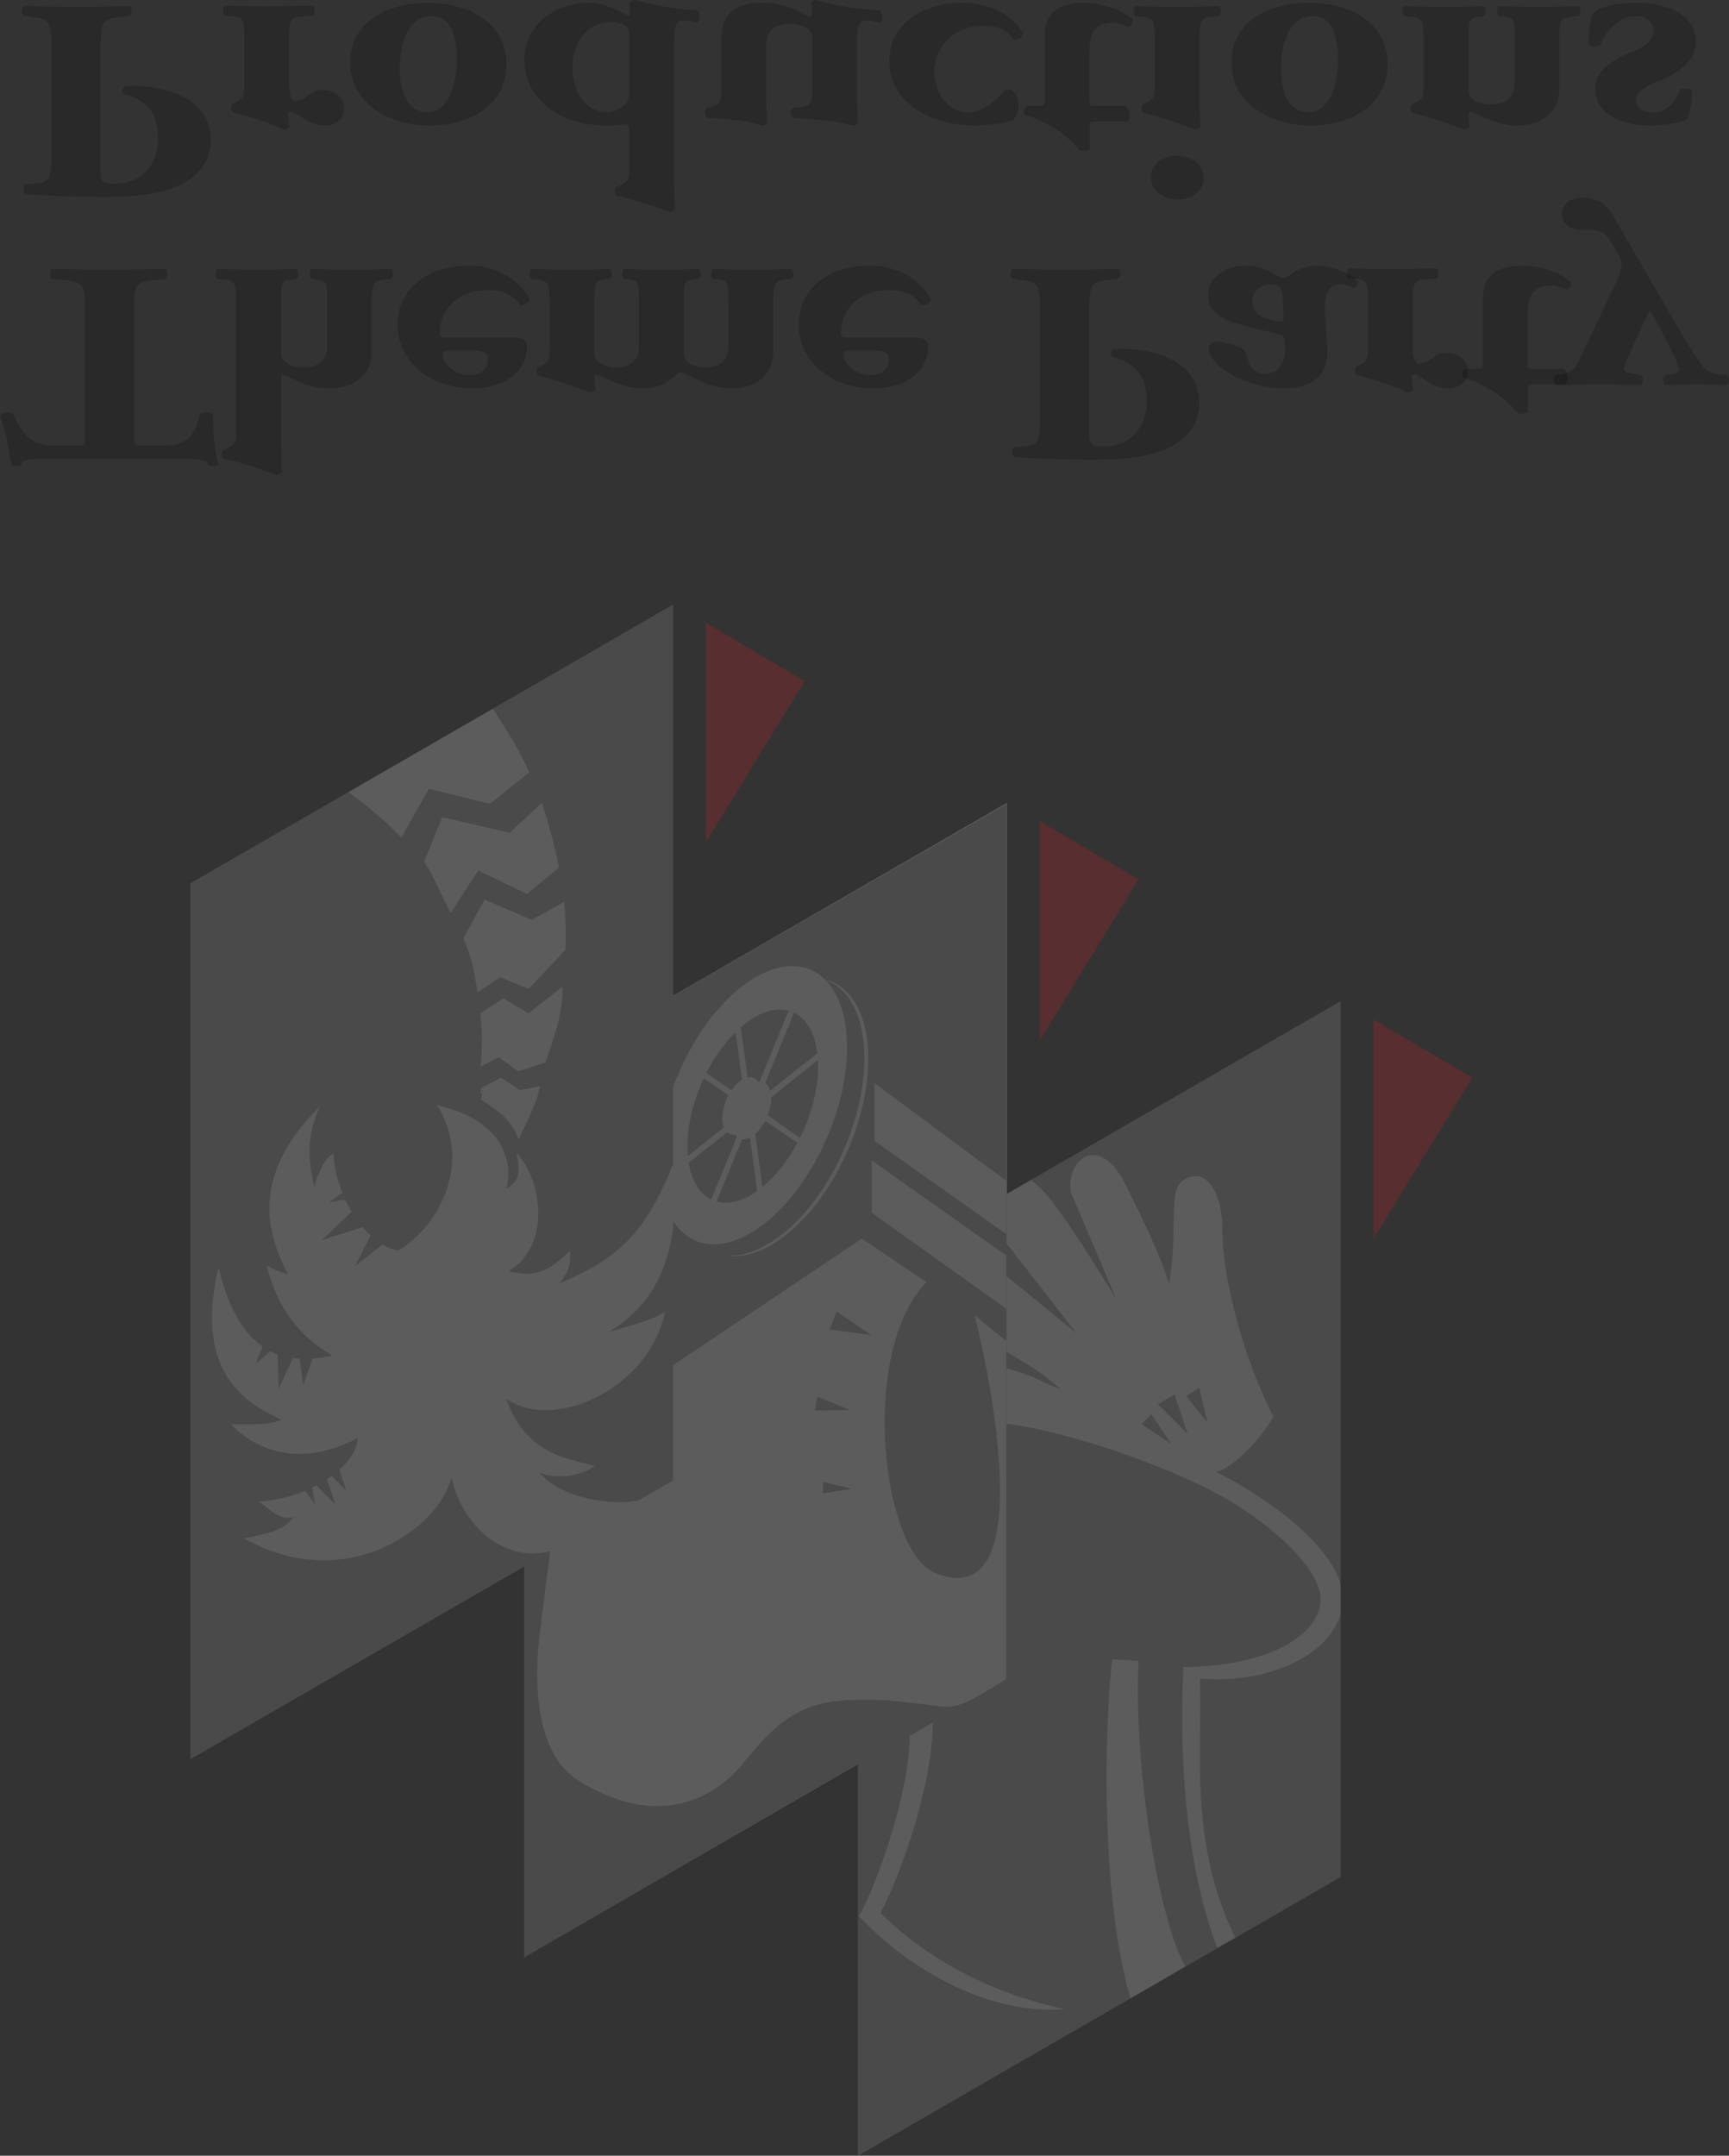 <?xml version="1.0" encoding="utf-8"?>
<!-- Generator: Adobe Illustrator 13.0.2, SVG Export Plug-In . SVG Version: 6.00 Build 14948)  -->
<!DOCTYPE svg PUBLIC "-//W3C//DTD SVG 1.1//EN" "http://www.w3.org/Graphics/SVG/1.1/DTD/svg11.dtd">
<svg version="1.1" id="Layer_1" xmlns="http://www.w3.org/2000/svg" xmlns:xlink="http://www.w3.org/1999/xlink" x="0px" y="0px"
	 width="209.311px" height="260.936px" viewBox="0 0 209.311 260.936" enable-background="new 0 0 209.311 260.936"
	 xml:space="preserve">
<rect x="0" y="0" width="209.311" height="260.936" fill="#333333" stroke="none"/>
<polygon opacity="0.2" fill="#FFFFFF" enable-background="new    " points="162.295,227.198 103.858,260.936 103.858,213.606 
	63.455,236.933 63.455,189.604 23.052,212.93 23.052,106.918 81.488,73.181 81.488,120.51 121.892,97.184 121.892,144.513 
	162.295,121.187 "/>
<g opacity="0.2">
	<path d="M145.249,203.177c7.458,0.729,15.496-2.427,17.046-7.816v31.839l-12.744,7.356
		C143.755,222.757,145.648,211.177,145.249,203.177z"/>
	<path d="M124.951,142.748l37.344-21.562v70.554c-1.528-5.147-9.134-10.63-15.075-13.557c2.2-0.6,5.533-4.118,6.935-6.718
		c-3.398-6.602-6.176-16.297-6.176-22.697c0-4.007-1.625-6.637-3.417-6.387c-3.838,0.539-1.643,4.999-3.044,13
		c-0.999-3.4-3.241-7.946-5.261-11.983c-3.16-6.32-7.21-3.152-6.634,0.887l5.545,13.016c-3.12-5.053-8.326-13.512-10.234-14.293
		L124.951,142.748z"/>
</g>
<g opacity="0.2">
	<path d="M159.868,193.777c0.203-3.121-4.188-7.796-10.147-11.593c-6.827-4.348-20.677-9.026-27.878-9.828v-6.729
		c3.455,0.926,3.549,1.388,6.584,2.546c-0.897-0.737-2.417-2.08-3.988-2.987l-2.596-1.566v-9.17l8.474,6.938l-8.474-10.889v-5.957
		l-0.027,0.016v58.812l-17.957,10.328v47.239l33.014-19.059c-3.562-11.624-3.231-32.262-2.233-41.033l3.2,0.201
		c-0.64,13.639,2.667,32.017,5.67,36.952l-1.665,1.009l7.371-4.255l-1.859,1.014c-3.399-8.802-4.706-21.188-4.104-33.988
		C151.997,201.776,159.55,198.667,159.868,193.777z M128.918,243.191c-10.201,0.8-19.936-5.85-24.935-11.251
		c1.8-3,6.134-14.596,6.144-21.802l2.801-1.64c-0.056,7.964-4.143,19.041-6.343,23.042
		C111.583,236.542,119.315,241.19,128.918,243.191z"/>
</g>
<polygon opacity="0.2" enable-background="new    " points="146.181,172.184 143.581,168.983 145.18,167.983 "/>
<polygon opacity="0.2" enable-background="new    " points="143.779,173.583 140.178,169.982 142.181,168.784 "/>
<polygon opacity="0.2" enable-background="new    " points="141.78,174.784 138.18,172.384 139.379,171.184 "/>
<polygon opacity="0.2" fill="#ED1C24" enable-background="new    " points="137.825,106.45 125.86,99.389 125.86,125.956 "/>
<polygon opacity="0.2" fill="#ED1C24" enable-background="new    " points="97.422,82.448 85.455,75.385 85.455,101.953 "/>
<path opacity="0.2" enable-background="new    " d="M67.687,155.346c0.82-0.984,1.482-1.863,1.312-3.938
	c-2.79,2.627-4.117,3.197-7.412,2.47c5.34-3.296,3.89-11.345,0.922-14.335c0.725,2.858-0.042,3.671-1.19,4.327
	c0.859-3.711-0.725-8.328-8.402-10.083c4.249,6.768,0.434,14.463-4.675,17.579c-0.628-0.091-1.276-0.344-1.921-0.728l-3.29,2.562
	l1.824-3.679c-0.321-0.299-0.636-0.631-0.939-0.988l-4.948,1.573l3.604-3.438c-0.279-0.464-0.535-0.957-0.772-1.466l-1.97,0.335
	l1.619-1.149c-0.591-1.473-0.987-3.082-1.079-4.743c-1.015,0.379-1.975,2.562-2.304,4.038c-0.821-3.395-0.954-6.166,0.67-9.775
	c-8.532,8.429-6.445,15.37-3.857,20.375c-1.149-0.492-1.312-0.328-2.627-1.149c1.148,4.269,3.108,8.115,7.981,10.936
	c-0.828,0.199-1.631,0.33-2.408,0.392l-1.128,3.197l-0.409-3.186c-0.283-0.015-0.563-0.039-0.837-0.077l-1.707,3.695l-0.128-4.122
	l0.191,0.042c-0.375-0.129-0.742-0.278-1.097-0.462l-1.771,1.541l0.854-2.095c-2.337-1.627-4.168-4.665-5.33-9.56
	c-3.336,13.769,4.639,16.934,7.593,18.412c-1.312,0.655-3.319,0.58-6.102,0.554c3.922,4.018,9.432,4.776,15.354,1.672
	c-0.061,1.284-0.9,2.636-2.242,3.842l0.865,2.535l-1.773-1.804c-0.188,0.14-0.379,0.276-0.579,0.409l1.007,3.025l-2.277-2.28
	c-0.177,0.094-0.351,0.189-0.534,0.277l0.372,2.048l-1.215-1.673c-1.716,0.717-3.638,1.196-5.591,1.292
	c1.15,0.82,2.532,2.366,4.18,1.893c-1.268,1.709-3.168,1.993-5.992,2.574c12.323,6.924,23.587-1.188,25.125-7.342
	c1.591,6.672,7.061,10.232,11.955,8.889l0,0L23.05,212.93V106.918l19.107-11.03c2.051,1.443,4.182,3.176,6.425,5.503l3.336-5.904
	l7.41,1.807l4.749-3.801c-1.256-2.812-2.486-4.688-4.417-7.709l21.826-12.603v67.729C78.085,149.307,74.898,152.331,67.687,155.346z
	 M62.938,131.962l-2.278-1.521l-2.399,1.231c-0.234,1.67,0.409-0.38-0.029,1.422c2.497,1.652,3.685,2.576,4.56,4.82
	c1.235-2.642,2.16-4.355,2.594-6.438L62.938,131.962z M63.982,122.653l-3.04-1.805l-2.786,1.809c0.212,2.22,0.235,3.926,0.03,6.455
	l2.188-1.14l2.375,1.71l3.28-1.084c1.029-2.953,2.134-5.945,2.061-9.172L63.982,122.653z M64.362,111.35l-5.698-2.471l-2.559,4.706
	c1.015,2.336,1.239,3.684,1.719,6.537l2.739-1.838l3.419,1.425l4.479-4.746c0.069-1.906,0.021-3.898-0.161-5.803L64.362,111.35z
	 M61.703,100.806l-8.17-1.899l-2.195,5.424c0.91,1.196,2.44,4.771,3.23,6.171l3.334-5.135l5.89,2.851l3.896-3.23
	c-0.388-1.95-1.397-5.817-2.094-7.819L61.703,100.806z"/>
<polygon opacity="0.2" enable-background="new    " points="105.475,161.589 100.426,160.927 101.281,158.757 "/>
<polygon opacity="0.2" enable-background="new    " points="102.956,170.689 98.629,170.74 98.942,169.073 "/>
<polygon opacity="0.2" enable-background="new    " points="103.12,180.228 99.602,180.757 99.668,179.362 "/>
<g opacity="0.2">
	<path d="M65.337,178.233c0.983,0.492,3.847,1.025,6.669-0.77c-2.299-0.82-8.259-0.944-10.721-8.166
		c5.743,4.104,17.325-1.239,19.212-10.488c-1.126,0.7-2.646,1.271-6.747,2.395c3.97-2.435,6.888-6.084,7.736-12.58v30.569
		l-4.233,2.444C72.642,182.398,67.139,180.692,65.337,178.233z"/>
</g>
<polygon opacity="0.2" fill="#ED1C24" enable-background="new    " points="178.229,130.453 166.263,123.391 166.263,149.959 "/>
<path opacity="0.2" enable-background="new    " d="M104.546,8.781"/>
<path opacity="0.2" enable-background="new    " d="M10.285,37.643c0-3.228-0.25-3.47-2.124-3.713l-1.874-0.173
	c-0.332-0.209-0.332-1.007,0-1.216c2.915,0.068,5.081,0.104,7.079,0.104c1.874,0,3.955-0.035,6.662-0.104
	c0.291,0.209,0.291,1.007,0,1.216l-1.666,0.173c-1.874,0.243-2.122,0.485-2.122,3.713v15.301c0,0.901,0.123,1.007,1.123,1.007h2.498
	c3.123,0,3.706-1.632,4.413-3.853c0.209-0.277,1.333-0.208,1.541,0.104c-0.084,1.977,0.209,4.788,0.625,5.968
	c-0.083,0.104-0.375,0.242-0.625,0.242s-0.374-0.034-0.541-0.104c-0.375-0.729-1-0.764-3.748-0.764H6.037
	c-3.164,0-3.289,0.14-3.497,0.729c-0.166,0.104-0.375,0.139-0.582,0.139c-0.21,0-0.417-0.069-0.584-0.174
	c-0.291-1.354-0.5-3.504-1.374-5.896c0.25-0.452,1.041-0.521,1.541-0.313c1.25,2.533,2.124,3.922,5.163,3.922h2.581
	c1,0,1-0.174,1-1.007V37.643z"/>
<path opacity="0.2" enable-background="new    " d="M28.603,36.671c0-2.429-0.167-2.706-1.541-2.845l-0.75-0.069
	c-0.333-0.209-0.333-1.007,0.041-1.216c1.417,0.068,3.165,0.104,4.872,0.104c1.999,0,3.332-0.035,4.622-0.104
	c0.375,0.209,0.375,1.007,0.041,1.216l-0.749,0.104c-0.957,0.104-1.124,0.383-1.124,2.29v6.21c0,0.626,0.084,1.041,0.334,1.284
	c0.332,0.382,1.165,0.833,2.331,0.833c2.04,0,2.915-1.11,2.915-2.324V36.15c0-1.907-0.167-2.186-1.124-2.29l-0.75-0.104
	c-0.333-0.209-0.333-1.007,0.041-1.216c0.917,0.068,2.707,0.104,4.498,0.104c1.998,0,3.747-0.035,5.038-0.104
	c0.375,0.209,0.375,1.007,0.041,1.216l-0.666,0.069c-1.499,0.139-1.665,0.416-1.665,2.845v5.968c0,2.395-1.748,4.372-5.247,4.372
	c-2.082,0-3.873-0.868-4.788-1.389c-0.416-0.207-0.624-0.276-0.667-0.276c-0.207,0-0.291,0.104-0.291,0.415v6.384
	c0,2.188,0.042,3.645,0.125,5.066c-0.167,0.173-0.458,0.242-0.708,0.242c-2.207-0.764-4.622-1.597-6.37-1.943
	c-0.292-0.207-0.292-0.832,0-1.04l0.708-0.347c0.833-0.416,0.833-0.798,0.833-2.187V36.671z"/>
<path opacity="0.2" enable-background="new    " d="M62.286,40.868c1.292,0,1.5,0.485,1.5,1.146c0,2.671-2.332,4.996-6.663,4.996
	c-5.205,0-8.994-3.4-8.994-7.772c0-3.781,3.04-7.077,8.661-7.077c2.498,0,5.579,1.006,7.287,3.956c0,0.589-0.625,0.865-1.082,0.797
	c-1.125-1.597-2.707-1.806-3.873-1.806c-3.873,0-5.871,2.534-5.871,5.137c0,0.555,0.083,0.624,1.041,0.624H62.286z M55.499,42.395
	c-1.332,0-1.915,0.035-1.915,0.522c0,1.108,1.499,2.498,3.248,2.498c1.415,0,2.207-0.766,2.207-1.909
	c0-0.348-0.083-0.694-0.292-0.798c-0.458-0.243-1.124-0.313-1.707-0.313H55.499z"/>
<path opacity="0.2" enable-background="new    " d="M66.533,36.671c0-2.429-0.166-2.706-1.54-2.845l-0.667-0.069
	c-0.333-0.209-0.333-1.007,0.084-1.216c1.249,0.068,2.873,0.104,4.747,0.104c1.997,0,3.329-0.035,4.621-0.104
	c0.375,0.209,0.375,1.007,0.041,1.216l-0.666,0.069c-1.041,0.139-1.208,0.416-1.208,2.323v6.21c0,0.626,0.084,1.041,0.333,1.284
	c0.334,0.382,1.167,0.833,2.249,0.833c1.999,0,2.831-1.11,2.831-2.429V36.15c0-1.907-0.167-2.186-1.124-2.323l-0.667-0.069
	c-0.333-0.209-0.333-1.007,0.043-1.216c1.083,0.068,2.748,0.104,4.413,0.104c1.874,0,3.207-0.035,4.498-0.104
	c0.374,0.209,0.374,1.007,0.041,1.216l-0.666,0.069c-0.959,0.139-1.125,0.416-1.125,2.323v6.419c0,0.485,0.126,0.832,0.292,1.041
	c0.291,0.416,1.165,0.867,2.332,0.867c1.915,0,2.79-1.11,2.79-2.429V36.15c0-1.907-0.167-2.186-1.207-2.323l-0.667-0.069
	c-0.333-0.209-0.333-1.007,0.041-1.216c1.125,0.068,2.874,0.104,4.539,0.104c1.998,0,3.581-0.035,4.872-0.104
	c0.374,0.209,0.374,1.007,0.042,1.216l-0.667,0.069c-1.373,0.139-1.54,0.416-1.54,2.845v5.968c0,2.395-1.75,4.372-5.039,4.372
	c-2.248,0-3.831-0.938-4.746-1.354c-0.792-0.348-1.167-0.59-1.333-0.59c-0.25,0-0.5,0.14-1,0.624
	c-0.957,0.902-2.248,1.319-3.747,1.319c-1.999,0-3.873-0.938-4.788-1.389c-0.25-0.104-0.667-0.276-0.791-0.276
	c-0.125,0-0.209,0.069-0.209,0.276c0,0.243,0.126,1.075,0.126,1.562c-0.167,0.208-0.417,0.312-0.75,0.312
	c-1.291-0.624-4.247-1.562-6.162-2.014c-0.291-0.208-0.291-0.833,0-1.04l0.584-0.312c0.79-0.45,0.79-0.833,0.79-2.221V36.671z"/>
<path opacity="0.2" enable-background="new    " d="M110.84,40.868c1.291,0,1.497,0.485,1.497,1.146c0,2.671-2.33,4.996-6.661,4.996
	c-5.204,0-8.993-3.4-8.993-7.772c0-3.781,3.039-7.077,8.66-7.077c2.499,0,5.58,1.006,7.288,3.956c0,0.589-0.625,0.865-1.083,0.797
	c-1.125-1.597-2.706-1.806-3.873-1.806c-3.873,0-5.87,2.534-5.87,5.137c0,0.555,0.081,0.624,1.04,0.624H110.84z M104.053,42.395
	c-1.334,0-1.916,0.035-1.916,0.522c0,1.108,1.499,2.498,3.248,2.498c1.417,0,2.206-0.766,2.206-1.909
	c0-0.348-0.083-0.694-0.29-0.798c-0.459-0.243-1.125-0.313-1.707-0.313H104.053z"/>
<path opacity="0.2" enable-background="new    " d="M125.905,37.643c0-3.228-0.249-3.47-2.122-3.747l-1.167-0.174
	c-0.458-0.174-0.374-0.972,0.084-1.181c2.247,0.068,4.247,0.104,6.245,0.104s4.039-0.035,6.369-0.104
	c0.458,0.209,0.458,1.007,0,1.181l-1.331,0.174c-1.874,0.277-2.124,0.521-2.124,3.747v14.643c0,1.388,0.084,1.769,1.625,1.769
	c3.747,0,5.329-2.773,5.329-5.343c0-2.567-0.707-4.614-4.164-5.518c-0.292-0.207-0.208-0.764,0.126-0.937
	c0.456-0.035,0.833-0.035,1.331-0.035c2.208,0,9.078,0.833,9.078,6.522c0,3.365-2.541,5.205-5.08,6.003
	c-1.749,0.556-4.082,0.901-7.62,0.901c-3.622,0-6.87-0.14-9.618-0.312c-0.457-0.242-0.457-1.006-0.083-1.179l1.291-0.141
	c1.747-0.208,1.831-0.59,1.831-4.094V37.643z"/>
<path opacity="0.2" enable-background="new    " d="M160.671,41.979c0.208,3.573-1.831,5.031-5.33,5.031
	c-2.957,0-5.579-1.181-6.995-2.117c-0.999-0.659-1.999-1.77-1.999-2.672c0-0.485,0.251-0.867,0.958-0.867
	c0.751,0,2.374,0.416,2.999,0.799c0.374,0.241,0.624,0.556,0.708,1.109c0.291,1.492,1.165,1.979,2.164,1.979
	c1.79,0,2.416-1.665,2.416-2.983c0-0.417-0.042-0.799-0.083-1.18c-0.044-0.278-0.251-0.521-1.001-0.694
	c-1.165-0.277-2.331-0.555-3.914-0.972c-3.039-0.764-4.329-1.838-4.329-3.608c0-2.429,2.249-3.643,4.663-3.643
	c1.54,0,2.79,0.658,3.54,1.109c0.415,0.242,0.665,0.381,0.873,0.381c0.209,0,0.375-0.068,0.668-0.276
	c1.124-0.798,2.038-1.214,3.496-1.214c2.374,0,4.331,1.317,4.83,1.873c0.125,0.312-0.125,0.729-0.499,0.799
	c-0.666-0.312-1.083-0.417-1.582-0.417c-0.833,0-1.999,0.624-1.873,2.983L160.671,41.979z M155.3,36.116
	c-0.042-1.077-0.291-1.701-1.582-1.701c-1.166,0-2.123,0.972-2.123,2.082c0,1.631,1.622,2.221,3.497,2.429
	c0.291,0.034,0.333-0.069,0.291-0.625L155.3,36.116z"/>
<path opacity="0.2" enable-background="new    " d="M165.624,36.601c0-2.428-0.166-2.705-1.541-2.844l-0.791-0.069
	c-0.333-0.209-0.333-1.008,0.042-1.215c1.374,0.068,3.206,0.104,4.913,0.104c1.958,0,3.623-0.035,5.622-0.104
	c0.374,0.207,0.374,1.006,0.04,1.215l-1.331,0.104c-1.374,0.104-1.54,0.382-1.54,2.81v5.346c0,1.316,0.208,2.08,0.791,2.08
	c0.25,0,0.624-0.034,1.581-0.693c0.542-0.415,1.043-0.624,1.625-0.624c1.332,0,2.662,0.658,2.662,2.255
	c0,1.318-1.163,2.048-2.287,2.048c-1.75,0-2.957-1.146-4.081-1.735c-0.333,0.07-0.417,0.175-0.417,0.416
	c0,0.312,0.084,0.799,0.166,1.492c-0.166,0.208-0.415,0.312-0.749,0.312c-1.291-0.694-4.163-1.631-6.078-2.081
	c-0.293-0.209-0.293-0.833,0-1.041l0.581-0.313c0.792-0.45,0.792-0.833,0.792-2.221V36.601z"/>
<path opacity="0.2" enable-background="new    " d="M189.271,44.65c0.416,0.208,0.542,0.833,0.542,1.216
	c0,0.312-0.126,0.521-0.334,0.658h-3.706c-0.748,0-0.79,0.034-0.79,0.693v2.603c-0.209,0.277-0.959,0.312-1.249,0.175
	c-1.291-1.526-2.333-2.257-3.081-2.707c-1.001-0.556-2.167-1.18-3.458-1.562c-0.33-0.242-0.206-0.937,0.252-1.075h1.289
	c0.75,0,0.792-0.067,0.792-0.798v-7.735c0-2.29,1.208-3.956,4.664-3.956c2.581,0,4.829,0.972,5.995,2.013
	c0.084,0.416-0.166,0.797-0.582,0.901c-0.501-0.276-1.166-0.521-1.749-0.521c-2.915,0-2.915,2.151-2.915,4.095v5.204
	c0,0.765,0.042,0.798,0.583,0.798H189.271z"/>
<path opacity="0.2" enable-background="new    " d="M189.025,45.31c1.331-0.208,1.748-0.797,2.498-2.463l3.996-8.396
	c0.667-1.424,0.792-2.082,0.792-2.533c0-0.416-0.333-1.041-0.583-1.457c-0.416-0.729-0.749-1.388-1.207-1.908
	c-0.418-0.451-1.041-0.729-2.041-0.729h-1c-1.456,0-2.372-0.764-2.372-1.805c0-0.937,0.415-2.116,2.664-2.082
	c1.541,0.036,2.707,0.729,3.581,2.29c1.499,2.567,4.872,8.434,6.328,10.932l2.208,3.779c0.958,1.598,1.957,3.089,2.457,3.646
	c0.375,0.416,1.083,0.658,1.916,0.764l0.79,0.069c0.376,0.207,0.333,1.074-0.083,1.213c-1.081-0.069-2.165-0.104-3.248-0.104
	c-1.874,0-3.123,0.034-4.04,0.104c-0.456-0.104-0.499-0.972-0.124-1.213l0.832-0.141c0.501-0.068,0.917-0.242,0.917-0.485
	c0-0.381-0.667-1.838-1.541-3.504l-0.75-1.423c-0.415-0.764-0.832-1.562-1.29-2.289c-0.499,0.865-1.415,2.982-1.873,3.954
	c-0.793,1.77-1.251,2.672-1.251,3.089c0,0.312,0.084,0.45,1.251,0.658l0.832,0.141c0.334,0.241,0.292,1.074-0.124,1.213
	c-1.541-0.069-3.124-0.104-4.665-0.104c-2.205,0-3.996,0.034-5.496,0.104c-0.417-0.139-0.417-0.972-0.124-1.213L189.025,45.31z"/>
<path opacity="0.2" enable-background="new    " d="M6.227,5.829c0-3.228-0.249-3.471-2.123-3.746L2.937,1.908
	c-0.458-0.174-0.375-0.972,0.084-1.18c2.249,0.07,4.247,0.104,6.246,0.104s4.038-0.034,6.371-0.104c0.458,0.207,0.458,1.006,0,1.18
	l-1.333,0.175c-1.873,0.275-2.124,0.52-2.124,3.746v14.643c0,1.388,0.084,1.771,1.624,1.771c3.748,0,5.33-2.775,5.33-5.345
	c0-2.566-0.708-4.613-4.164-5.517c-0.291-0.208-0.208-0.764,0.125-0.938c0.459-0.034,0.833-0.034,1.333-0.034
	c2.207,0,9.077,0.833,9.077,6.521c0,3.366-2.54,5.205-5.08,6.004c-1.748,0.556-4.08,0.902-7.619,0.902
	c-3.624,0-6.872-0.14-9.619-0.312c-0.458-0.243-0.458-1.007-0.084-1.181l1.291-0.139c1.75-0.207,1.832-0.59,1.832-4.095V5.829z"/>
<path opacity="0.2" enable-background="new    " d="M29.584,4.789c0-2.431-0.167-2.706-1.541-2.846l-0.791-0.069
	c-0.333-0.208-0.333-1.006,0.042-1.214c1.374,0.068,3.206,0.104,4.914,0.104c1.957,0,3.622-0.035,5.62-0.104
	c0.376,0.208,0.376,1.006,0.043,1.214l-1.333,0.104c-1.375,0.104-1.541,0.381-1.541,2.812v5.342c0,1.319,0.209,2.083,0.79,2.083
	c0.251,0,0.626-0.034,1.584-0.694c0.54-0.417,1.04-0.624,1.624-0.624c1.333,0,2.664,0.659,2.664,2.256
	c0,1.317-1.166,2.048-2.29,2.048c-1.749,0-2.956-1.146-4.08-1.736c-0.334,0.069-0.416,0.175-0.416,0.417
	c0,0.312,0.082,0.799,0.166,1.492c-0.166,0.209-0.417,0.312-0.75,0.312c-1.291-0.693-4.164-1.632-6.079-2.082
	c-0.291-0.208-0.291-0.833,0-1.041l0.583-0.312c0.791-0.452,0.791-0.833,0.791-2.223V4.789z"/>
<path opacity="0.2" enable-background="new    " d="M51.732,0.347c5.122,0,9.577,2.396,9.577,7.461c0,4.894-4.413,7.392-9.327,7.392
	c-4.913,0-9.658-2.742-9.576-7.703C42.406,2.707,46.778,0.347,51.732,0.347z M51.732,13.602c2.374,0,3.498-2.915,3.581-6.278
	c0-3.123-0.749-5.379-3.122-5.379c-2.415,0-3.789,2.672-3.789,6.313C48.402,12.04,49.9,13.602,51.732,13.602z"/>
<path opacity="0.2" enable-background="new    " d="M81.588,20.333c0,2.186,0.04,3.643,0.124,5.064
	c-0.166,0.173-0.417,0.242-0.708,0.242c-2.04-0.763-4.581-1.596-6.37-1.941c-0.292-0.208-0.333-0.832,0-1.041l0.708-0.349
	c0.833-0.415,0.833-0.797,0.833-2.186v-4.44c0-0.277-0.126-0.555-0.417-0.66c-0.458,0.105-1.457,0.176-2.374,0.176
	c-5.496,0-9.91-3.123-9.91-8.017c0-3.747,3.206-6.836,7.953-6.836c1.541,0,3.04,0.729,4.498,1.492c0.166,0.104,0.332,0,0.374-0.276
	l-0.124-1.075C76.257,0.209,76.59,0,76.882,0c0.125,0,3.373,1.042,7.495,1.249c0.416,0.312,0.416,1.18-0.041,1.492
	c-0.709-0.207-1.041-0.276-1.791-0.276c-0.791,0-0.957,0.797-0.957,4.059V20.333z M76.175,4.407c0-0.625-0.042-1.076-0.5-1.318
	c-0.542-0.278-1.125-0.417-1.707-0.417c-3.415,0-4.665,3.157-4.665,5.448c0,3.643,2.083,5.48,4.206,5.48
	c0.958,0,1.873-0.556,2.373-1.283c0.167-0.277,0.293-0.625,0.293-1.181V4.407z"/>
<path opacity="0.2" enable-background="new    " d="M103.738,11.729c0,1.283,0.082,2.43,0.124,3.054
	c-0.042,0.241-0.249,0.417-0.415,0.417c-0.251,0-1.5-0.383-2.956-0.556c-1.332-0.14-2.832-0.277-4.33-0.349
	c-0.5-0.138-0.543-0.971-0.21-1.214l0.584-0.069c1.5-0.173,1.791-0.486,1.791-1.874V4.58c0-0.348-0.167-0.867-0.458-1.04
	c-0.333-0.209-1-0.66-2.166-0.66c-2.665,0-2.956,1.457-2.956,3.123v5.726c0,1.249,0.041,2.187,0.124,3.054
	c-0.041,0.173-0.25,0.417-0.499,0.417c-0.167,0-1.375-0.417-2.623-0.591c-1.208-0.175-2.665-0.277-4.039-0.312
	c-0.417-0.243-0.459-0.901-0.166-1.214l0.54-0.14c1-0.276,1.25-0.417,1.25-2.256V4.789c0-2.95,1.415-4.442,4.871-4.442
	c2.582,0,4.04,0.799,5.664,1.667c0.249,0,0.458-0.14,0.458-0.348c0-0.278-0.043-0.833-0.126-1.249
	c0.042-0.208,0.209-0.381,0.5-0.417c0.126,0,3.621,1.109,7.702,1.249c0.541,0.174,0.5,1.423,0.126,1.492
	c-0.501-0.14-1.125-0.276-1.666-0.276c-1,0-1.124,0.901-1.124,2.948V11.729z"/>
<path opacity="0.2" enable-background="new    " d="M118.063,15.198c-5.621,0-10.409-2.915-10.409-7.843
	c0-4.095,3.581-7.01,8.827-7.01c3.955,0,6.455,1.979,7.37,3.714c0,0.556-0.583,0.797-1.084,0.764c-0.915-1.283-2.164-1.7-3.704-1.7
	c-3.831,0-5.955,2.775-5.955,5.517c0,2.396,1.457,4.962,4.164,4.962c1.498,0,3.122-1.214,4.288-2.603
	c0.085-0.104,0.459-0.173,0.668-0.173c0.499,0,1.081,0.937,1.081,1.978c0,0.938-0.332,1.423-0.874,1.805
	C121.312,14.954,119.479,15.198,118.063,15.198z"/>
<path opacity="0.2" enable-background="new    " d="M136.213,12.839c0.416,0.207,0.541,0.833,0.541,1.213
	c0,0.313-0.125,0.521-0.334,0.66h-3.705c-0.75,0-0.792,0.035-0.792,0.693v2.604c-0.208,0.276-0.958,0.311-1.249,0.173
	c-1.29-1.525-2.331-2.256-3.081-2.706c-1-0.556-2.166-1.181-3.456-1.562c-0.333-0.242-0.208-0.938,0.25-1.075h1.291
	c0.75,0,0.79-0.07,0.79-0.799V4.303c0-2.289,1.207-3.956,4.664-3.956c2.582,0,4.83,0.972,5.996,2.013
	c0.084,0.416-0.166,0.8-0.583,0.902c-0.499-0.276-1.166-0.521-1.748-0.521c-2.915,0-2.915,2.151-2.915,4.095v5.204
	c0,0.764,0.041,0.799,0.583,0.799H136.213z"/>
<path opacity="0.2" enable-background="new    " d="M145.21,11.242c0,1.562,0.041,3.088,0.124,4.129
	c-0.167,0.209-0.417,0.312-0.749,0.312c-1.25-0.626-4.207-1.562-6.163-2.012c-0.292-0.21-0.292-0.833,0-1.043l0.582-0.312
	c0.793-0.45,0.793-0.833,0.793-2.222V4.857c0-2.429-0.168-2.705-1.541-2.844l-0.792-0.069c-0.333-0.209-0.333-1.008,0.041-1.215
	c1.375,0.069,3.124,0.104,4.997,0.104c1.917,0,3.54-0.034,4.998-0.104c0.374,0.207,0.374,1.006,0.041,1.215l-0.792,0.069
	c-1.373,0.139-1.539,0.415-1.539,2.844V11.242L145.21,11.242z M142.628,24.148c-1.749,0-3.29-1.074-3.29-2.671
	c0-1.492,1.166-2.603,3.081-2.603c1.666,0,3.29,0.901,3.29,2.672C145.709,23.005,144.459,24.148,142.628,24.148z"/>
<path opacity="0.2" enable-background="new    " d="M158.407,0.347c5.119,0,9.575,2.396,9.575,7.461
	c0,4.894-4.414,7.392-9.326,7.392c-4.914,0-9.66-2.742-9.577-7.703C149.079,2.707,153.451,0.347,158.407,0.347z M158.407,13.602
	c2.371,0,3.495-2.915,3.578-6.278c0-3.123-0.748-5.379-3.12-5.379c-2.415,0-3.789,2.672-3.789,6.313
	C155.076,12.04,156.574,13.602,158.407,13.602z"/>
<path opacity="0.2" enable-background="new    " d="M172.354,4.857c0-2.429-0.166-2.705-1.665-2.844l-0.666-0.069
	c-0.332-0.209-0.332-1.008,0.042-1.215c1.457,0.069,3.165,0.104,4.912,0.104c1.999,0,3.333-0.034,4.622-0.104
	c0.375,0.207,0.375,1.006,0.043,1.215l-0.666,0.069c-1.043,0.139-1.207,0.415-1.207,2.323v6.212c0,0.624,0.082,1.04,0.332,1.283
	c0.333,0.382,1.166,0.833,2.332,0.833c2.082,0,2.915-1.11,2.915-2.464V4.337c0-1.908-0.167-2.186-1.125-2.289l-0.749-0.104
	c-0.334-0.209-0.334-1.008,0.041-1.215c1.208,0.069,2.832,0.104,4.498,0.104c1.997,0,3.746-0.034,5.037-0.104
	c0.375,0.207,0.375,1.006,0.041,1.215l-0.664,0.069c-1.5,0.139-1.665,0.415-1.665,2.844v5.97c0,2.395-1.75,4.372-5.206,4.372
	c-1.916,0-3.873-0.938-4.79-1.389c-0.249-0.104-0.665-0.278-0.79-0.278s-0.207,0.069-0.207,0.278c0,0.241,0.124,1.074,0.124,1.562
	c-0.167,0.209-0.416,0.312-0.75,0.312c-1.207-0.626-4.206-1.562-6.163-2.012c-0.291-0.21-0.291-0.833,0-1.043l0.584-0.312
	c0.79-0.45,0.79-0.833,0.79-2.222V4.857L172.354,4.857z"/>
<path opacity="0.2" enable-background="new    " d="M198.166,0.347c3.915,0,7.079,1.562,7.121,4.65c0,2.255-1.749,3.712-4.58,4.856
	c-1.874,0.764-2.665,1.423-2.665,2.222c0,0.937,0.875,1.525,2.081,1.525c1.376,0,2.416-0.729,3.249-2.741
	c0.249-0.242,1.291-0.242,1.457,0.14c0,1.318-0.208,2.707-0.624,3.47c-0.458,0.278-2.331,0.729-4.455,0.729
	c-3.581,0-6.621-1.458-6.621-4.477c0-2.083,1.789-3.331,4.288-4.372c1.416-0.591,2.749-1.317,2.749-2.604
	c0-1.18-0.916-1.804-2.166-1.804c-2.123,0-3.705,2.048-4.247,3.47c-0.25,0.312-1.166,0.276-1.417-0.068
	c-0.083-1.562,0.21-3.228,0.668-3.922C194.128,0.694,195.794,0.347,198.166,0.347z"/>
<g opacity="0.2">
	<path d="M92.632,131.1l3.497-8.523c1.488,0.712,2.521,2.419,2.821,4.903l-5.729,4.547C93.101,131.609,92.902,131.286,92.632,131.1z
		"/>
	<path d="M93.352,132.91c0-0.03-0.006-0.056-0.007-0.084l5.677-4.507c0.011,0.198,0.026,0.391,0.027,0.597
		c0.021,2.877-0.823,6.023-2.204,8.809l-3.917-2.714C93.198,134.323,93.357,133.592,93.352,132.91z"/>
	<path d="M91.806,130.914c-0.303-0.438-0.765-0.615-1.308-0.5l-0.824-6.062c0.448-0.388,0.907-0.742,1.379-1.039
		c1.63-1.023,3.149-1.315,4.417-0.979l-3.516,8.571C91.905,130.906,91.856,130.908,91.806,130.914z"/>
	<path d="M89.796,130.698c-0.462,0.289-0.888,0.742-1.25,1.275l-3.035-2.103c0.962-1.896,2.178-3.604,3.537-4.938l0.781,5.748
		C89.817,130.688,89.807,130.69,89.796,130.698z"/>
	<path d="M92.634,135.66l3.883,2.69c-1.143,2.129-2.597,4.001-4.216,5.321l-0.873-6.422
		C91.893,136.843,92.308,136.287,92.634,135.66z"/>
	<path d="M90.78,137.685l0.88,6.472c-0.15,0.105-0.3,0.219-0.451,0.313c-1.648,1.036-3.184,1.324-4.459,0.969l3.098-7.552
		C90.129,137.92,90.444,137.855,90.78,137.685z"/>
	<path d="M88.184,132.577c-0.459,0.87-0.746,1.873-0.74,2.787c0.003,0.43,0.072,0.798,0.19,1.099l-4.371,3.47
		c-0.03-0.341-0.047-0.695-0.05-1.062c-0.021-2.725,0.739-5.688,1.991-8.358L88.184,132.577z"/>
	<path d="M88.988,137.361c0.065,0.095,0.142,0.17,0.22,0.24l-3.112,7.586c-1.379-0.679-2.365-2.215-2.727-4.442l4.658-3.699
		C88.286,137.288,88.612,137.403,88.988,137.361z"/>
</g>
<g opacity="0.2">
	<path d="M69.994,215.508c9.758,6.066,16.468,2.022,19.687-1.749c2.655-3.111,5.591-7.385,12.003-7.896
		c5.232-0.419,8.318,0.288,12.407,0.7c2.179,0.22,3.763-0.968,6.465-2.53l1.26-0.789v0.125l-58.359,33.563v-47.329l3.147-1.816
		l-1.254,9.868C64.696,202.854,64.561,212.13,69.994,215.508z"/>
	<path d="M91.258,149.01c6.297-3.957,11.353-13.986,11.291-22.398c-0.027-3.661-1.021-6.41-2.65-8.024
		c2.837,1.003,4.704,4.321,4.74,9.354c0.062,8.413-4.994,18.441-11.29,22.4c-2.093,1.313-3.95,1.821-5.646,1.567
		c1.775,0.388,3.875-0.062,6.118-1.475c6.298-3.957,11.354-13.985,11.291-22.397c-0.038-5.341-2.134-8.738-5.266-9.5
		c-2.116-2.049-5.284-2.209-8.812,0.009c-4.033,2.536-7.553,7.562-9.549,13.058v-11.051l40.328-23.194v45.571l-15.952-11.834v6.998
		l15.952,11.282v2.594l-16.281-11.507v6.339l16.281,11.611v3.896l-3.818-3.104c1.979,7.881,7.771,36.231-4.784,31.194
		c-6.51-2.611-9.206-26.907-1.043-35.21l-7.835-5.262L81.487,165.25v-17.425C83.523,150.934,87.141,151.599,91.258,149.01z"/>
</g>
</svg>
